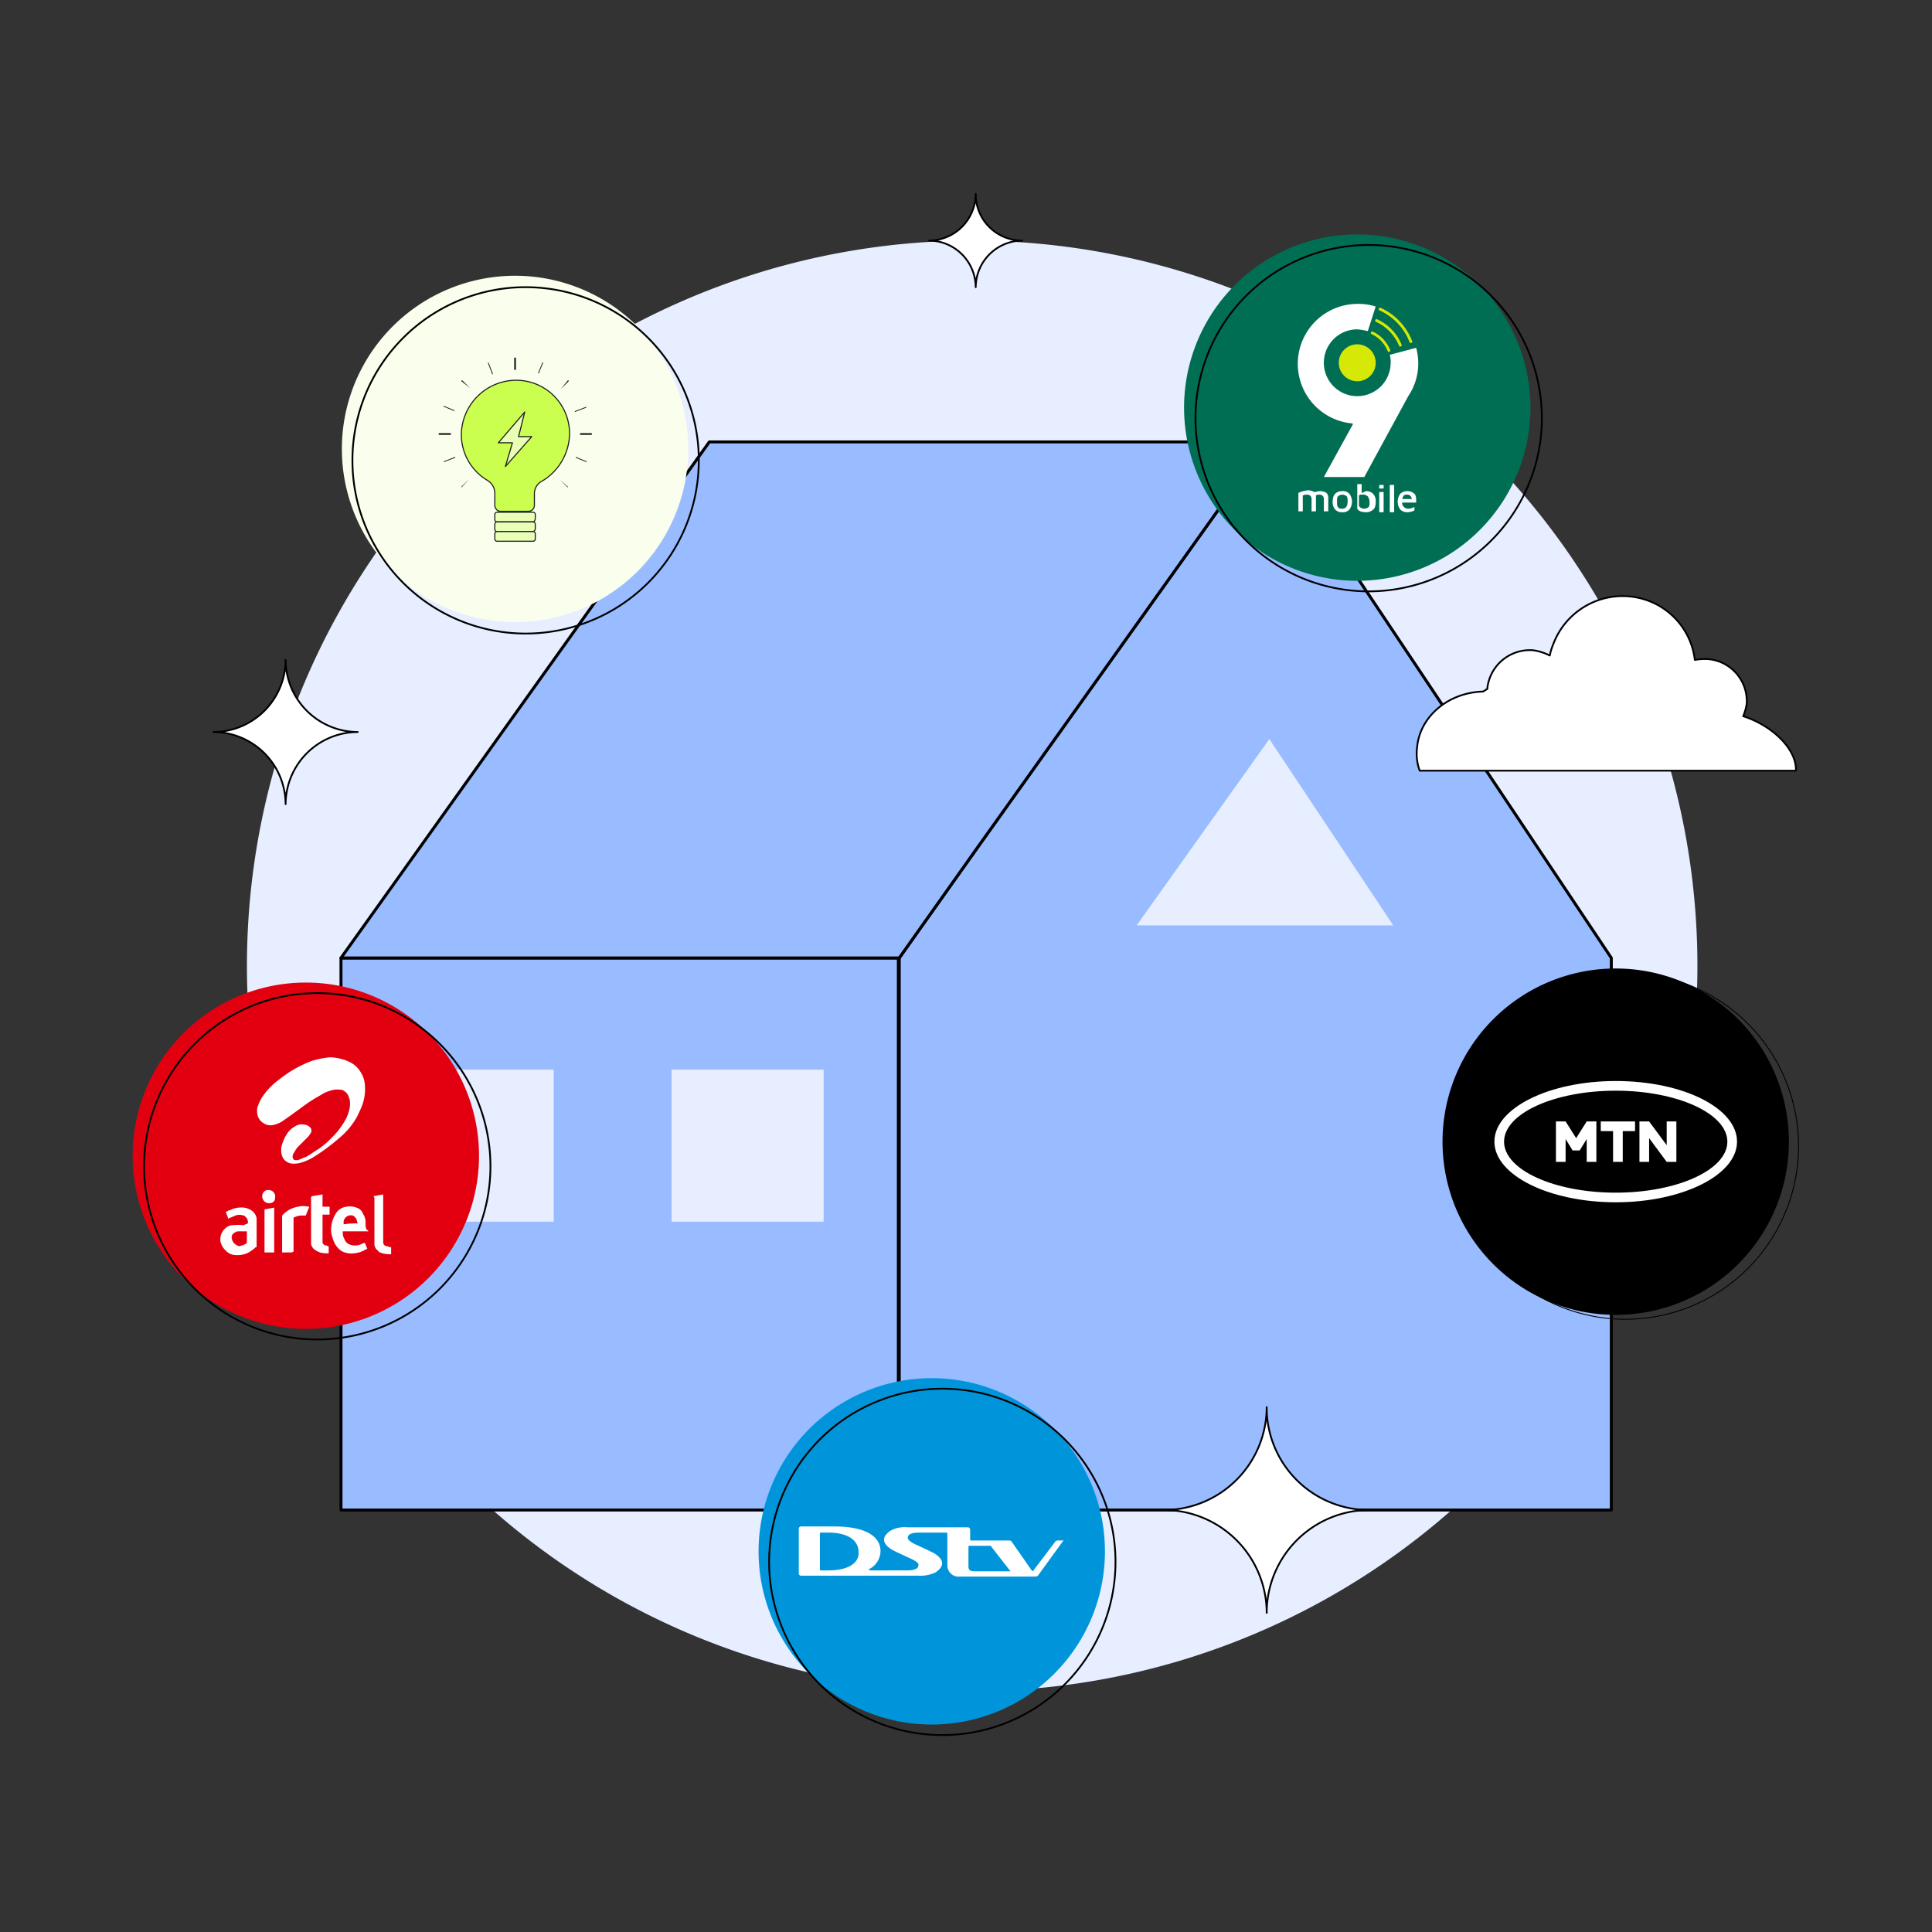 <?xml version="1.0" encoding="UTF-8"?> <svg xmlns="http://www.w3.org/2000/svg" xmlns:xlink="http://www.w3.org/1999/xlink" width="325" height="325" viewBox="0 0 325 325"><rect x="0" y="0" width="325" height="325" fill="#333333" stroke="none"/><defs><clipPath id="clip-path"><rect id="Rectangle_5" data-name="Rectangle 5" width="280.387" height="259.683" fill="#fff"></rect></clipPath></defs><g id="VAS" transform="translate(-0.164 -0.344)"><rect id="Rectangle_2" data-name="Rectangle 2" width="325" height="325" transform="translate(0.164 0.344)" fill="none"></rect><g id="Frame_1_" data-name="Frame (1)" transform="translate(22.478 32.83)" clip-path="url(#clip-path)"><path id="Path_32" data-name="Path 32" d="M135,249.408a122,122,0,1,0-122-122A122,122,0,0,0,135,249.408Z" transform="translate(6.225 2.586)" fill="#e6eeff"></path><path id="Path_33" data-name="Path 33" d="M117.458,87H23.7v92.87h93.758Z" transform="translate(11.348 41.659)" fill="#9bf" stroke="#000" stroke-linejoin="round" stroke-miterlimit="10" stroke-width="0.5"></path><path id="Path_34" data-name="Path 34" d="M206.986,115.108v92.87H87.2v-92.87l13.31-18.781L149.015,28.3Z" transform="translate(41.755 13.551)" fill="#9bf" stroke="#000" stroke-linejoin="round" stroke-miterlimit="10" stroke-width="0.5"></path><path id="Path_35" data-name="Path 35" d="M136.53,62.1,114.2,93.451h43.182Z" transform="translate(54.683 29.736)" fill="#e6eeff"></path><path id="Path_36" data-name="Path 36" d="M179.421,28.3,130.916,96.327l-13.31,18.781H23.7L85.663,28.3Z" transform="translate(11.348 13.551)" fill="#9bf" stroke="#000" stroke-linejoin="round" stroke-miterlimit="10" stroke-width="0.5"></path><path id="Path_37" data-name="Path 37" d="M56.184,99.7H30.6v25.584H56.184Z" transform="translate(14.653 47.74)" fill="#e6eeff"></path><path id="Path_38" data-name="Path 38" d="M86.884,99.7H61.3v25.584H86.884Z" transform="translate(29.352 47.74)" fill="#e6eeff"></path><path id="Path_39" data-name="Path 39" d="M148.733,62.966A29.133,29.133,0,1,0,119.6,33.833,29.133,29.133,0,0,0,148.733,62.966Z" transform="translate(57.269 2.251)" fill="#006e53"></path><path id="Path_40" data-name="Path 40" d="M136.345,44.1a2.137,2.137,0,0,1,1.035.3,1.25,1.25,0,0,1,.3.887V47.5h-.739V45.43a.7.7,0,0,0-.739-.739c-.3,0-.444,0-.592.148V47.5h-.739V45.43a.7.7,0,0,0-.739-.739,1.333,1.333,0,0,0-.739.148V47.5h-.739V44.4c.3-.148.444-.148.739-.3.3,0,.592-.148.887-.148a2.137,2.137,0,0,1,1.035.3C135.606,44.247,135.9,44.1,136.345,44.1Zm3.7,3.549a1.456,1.456,0,0,1-1.183-.444,1.808,1.808,0,0,1-.444-1.331c0-1.183.592-1.775,1.627-1.775a1.456,1.456,0,0,1,1.183.444,2.218,2.218,0,0,1,0,2.662A1.456,1.456,0,0,1,140.042,47.648Zm0-.592c.592,0,.887-.444.887-1.183,0-.444,0-.739-.148-.887a1.072,1.072,0,0,0-1.479,0c-.148.148-.148.444-.148.887s0,.739.148.887C139.451,47.057,139.746,47.057,140.042,47.057Zm3.993-2.958a1.679,1.679,0,0,1,1.183.444,1.808,1.808,0,0,1,.444,1.331c0,.592-.148,1.183-.444,1.331a1.679,1.679,0,0,1-1.183.444c-.887,0-1.479-.3-1.479-.739V42.916h.739V44.4c.148,0,.3-.148.444-.148A.516.516,0,0,1,144.035,44.1Zm-.3,2.958a1.13,1.13,0,0,0,.739-.3c.148-.148.148-.444.148-.887a1.585,1.585,0,0,0-.3-.887,1.13,1.13,0,0,0-.739-.3h-.444a.516.516,0,0,0-.3.148v1.775A1.054,1.054,0,0,0,143.739,47.057Zm2.514-3.993h.739v.592h-.739Zm0,1.183h.739v3.4h-.739Zm1.775,3.4V43.064h.739v4.584Zm2.958-3.549a1.679,1.679,0,0,1,1.183.444c.3.3.3.739.3,1.479H150.1a1.011,1.011,0,0,0,1.035,1.035,2.137,2.137,0,0,0,1.035-.3v.592a2.786,2.786,0,0,1-1.183.3A1.679,1.679,0,0,1,149.8,47.2a2.218,2.218,0,0,1,0-2.662A1.679,1.679,0,0,1,150.985,44.1Zm0,.592c-.3,0-.444,0-.592.148s-.148.3-.3.592h1.627a.768.768,0,0,0-.3-.592A.648.648,0,0,0,150.985,44.691Zm-6.655-27.506a10.921,10.921,0,0,0-1.775-.3,5.62,5.62,0,1,0,5.62,5.62,4.094,4.094,0,0,0-.148-1.331l4.437-1.183a9.859,9.859,0,0,1-1.331,8.134l-7.394,13.605h-6.8l4.88-8.873a.145.145,0,0,0-.148-.148A10.077,10.077,0,0,1,142.7,12.6a9.535,9.535,0,0,1,2.958.444Z" transform="translate(63.446 6.033)" fill="#fff" fill-rule="evenodd"></path><path id="Path_41" data-name="Path 41" d="M140.306,23.411a3.106,3.106,0,1,0-3.106-3.106A3.105,3.105,0,0,0,140.306,23.411Z" transform="translate(65.696 8.236)" fill="#d6e806"></path><path id="Path_42" data-name="Path 42" d="M143.81,20.151A5.5,5.5,0,0,0,141,17.193m4.732,2.07a7.81,7.81,0,0,0-3.993-4.141m5.767,3.549a9.88,9.88,0,0,0-5.176-5.472" transform="translate(67.516 6.321)" fill="none" stroke="#d6e806" stroke-linecap="round" stroke-width="0.47"></path><path id="Path_43" data-name="Path 43" d="M150.032,64.167A29.133,29.133,0,1,0,120.9,35.033,29.133,29.133,0,0,0,150.032,64.167Z" transform="translate(57.891 2.825)" fill="none" stroke="#000" stroke-miterlimit="10" stroke-width="0.3"></path><path id="Path_44" data-name="Path 44" d="M178.133,146.466A29.133,29.133,0,1,0,149,117.333,29.133,29.133,0,0,0,178.133,146.466Z" transform="translate(71.346 42.233)"></path><path id="Path_45" data-name="Path 45" d="M175.308,101c-11.239,0-20.408,4.584-20.408,10.2s9.169,10.2,20.408,10.2,20.408-4.584,20.408-10.2S186.695,101,175.308,101Zm0,18.781c-10.352,0-18.781-3.845-18.781-8.577s8.429-8.577,18.781-8.577,18.781,3.845,18.781,8.577S185.66,119.781,175.308,119.781Zm-2.514-10.352V107.8h5.767v1.627h-2.07v5.176h-1.627v-5.176Zm12.718-1.627v6.8h-1.627l-2.958-3.993v3.993H179.3v-6.8h1.627l2.958,3.993V107.8Zm-20.26,6.8v-6.8h1.627l1.775,2.81,1.775-2.81h1.627v6.8h-1.627V110.76l-1.183,1.923h-1.183l-1.183-1.923v3.845Z" transform="translate(74.172 48.362)" fill="#fff"></path><path id="Path_46" data-name="Path 46" d="M179.233,146.966A29.133,29.133,0,1,0,150.1,117.833,29.133,29.133,0,0,0,179.233,146.966Z" transform="translate(71.873 42.473)" fill="none" stroke="#000" stroke-miterlimit="10" stroke-width="0.15"></path><path id="Path_47" data-name="Path 47" d="M29.133,148.066A29.133,29.133,0,1,0,0,118.933,29.133,29.133,0,0,0,29.133,148.066Z" transform="translate(0 43)" fill="#e20010"></path><path id="Path_48" data-name="Path 48" d="M30.433,149.266A29.133,29.133,0,1,0,1.3,120.133,29.133,29.133,0,0,0,30.433,149.266Z" transform="translate(0.622 43.574)" fill="none" stroke="#000" stroke-miterlimit="10" stroke-width="0.3"></path><path id="Path_49" data-name="Path 49" d="M26.347,98.3a8.059,8.059,0,0,1,3.253.739,4.362,4.362,0,0,1,2.07,1.922,4.2,4.2,0,0,1,.592,1.775,7.978,7.978,0,0,1-.444,3.7c-.3.739-.592,1.331-.887,1.922a12.331,12.331,0,0,1-2.81,3.4,33.413,33.413,0,0,1-4.584,3.4,8.741,8.741,0,0,1-2.07.887,4.1,4.1,0,0,1-1.331.148,2.054,2.054,0,0,1-1.479-.739,2.5,2.5,0,0,1-.444-1.479v-.444a6.972,6.972,0,0,1,.887-2.218,3.817,3.817,0,0,1,1.331-1.331,2.19,2.19,0,0,1,1.922-.3,1.121,1.121,0,0,1,.592.3.782.782,0,0,1,.148,1.183,3.226,3.226,0,0,1-.592.739l-1.183,1.183a3.559,3.559,0,0,0-.887,1.183,1.13,1.13,0,0,0-.3.739c0,.3.148.592.444.592h.444c.444-.148,1.035-.444,1.479-.592.739-.444,1.331-.887,2.07-1.331a13.806,13.806,0,0,0,2.218-1.922,12.75,12.75,0,0,0,2.07-2.662,6.534,6.534,0,0,0,.887-2.366,3.252,3.252,0,0,0-.3-2.07,1.782,1.782,0,0,0-.739-.739.543.543,0,0,0-.444-.148,3.641,3.641,0,0,0-1.775.148,5.467,5.467,0,0,0-1.627.739,26.894,26.894,0,0,0-3.4,2.218c-.592.444-1.035.739-1.627,1.183-.444.3-1.035.739-1.479,1.035a4.428,4.428,0,0,1-1.479.592,2.054,2.054,0,0,1-1.627-.3,2.138,2.138,0,0,1-1.035-1.479,3.183,3.183,0,0,1,0-1.183,7.926,7.926,0,0,1,.739-1.627A11.768,11.768,0,0,1,17.918,102a20.112,20.112,0,0,1,5.472-3.105A17.445,17.445,0,0,1,26.347,98.3Z" transform="translate(6.778 47.07)" fill="#fff"></path><path id="Path_50" data-name="Path 50" d="M14.6,118.062a1.248,1.248,0,0,0-.3-1.035c-.148-.148-.3-.3-.444-.3a2.052,2.052,0,0,0-1.331,0c-.3.148-.739.3-1.035.444a.145.145,0,0,0-.148.148c-.148-.444-.3-.739-.444-1.183.3-.148.444-.3.739-.3a3.371,3.371,0,0,1,1.627-.444,2.925,2.925,0,0,1,1.627.3,2.033,2.033,0,0,1,1.183,1.479v4.732c0,.148,0,.148-.148.148a5.312,5.312,0,0,1-1.479,1.035,4.368,4.368,0,0,1-1.922.3,2.375,2.375,0,0,1-1.627-.739,3.069,3.069,0,0,1-.887-1.479,2.441,2.441,0,0,1,.739-2.218,1.806,1.806,0,0,1,1.331-.592,7.126,7.126,0,0,1,1.775,0Zm-.148,1.331H12.97c-.3,0-.444.148-.739.3a.914.914,0,0,0-.3,1.035,1.564,1.564,0,0,0,.887,1.035.66.66,0,0,0,.739,0c.3,0,.444-.148.739-.3l.148-.148v-1.922Z" transform="translate(4.776 55.258)" fill="#fff"></path><path id="Path_51" data-name="Path 51" d="M28.823,119.46H24.534v.3a2.137,2.137,0,0,0,.3,1.035,1.476,1.476,0,0,0,.592.739,2.2,2.2,0,0,0,1.331.3,2.137,2.137,0,0,0,1.035-.3c.148,0,.3-.148.444-.148.148.3.3.739.444,1.035h-.148a4.4,4.4,0,0,1-2.218.739,3.3,3.3,0,0,1-2.07-.444A3.987,3.987,0,0,1,23.2,121.53a8.337,8.337,0,0,1-.592-1.775,5.064,5.064,0,0,1,.739-3.253,2.432,2.432,0,0,1,1.775-1.183,3.252,3.252,0,0,1,2.07.3,1.515,1.515,0,0,1,.739.887,2.5,2.5,0,0,1,.444,1.479,2.883,2.883,0,0,0,.148,1.183C28.823,119.312,28.823,119.312,28.823,119.46Zm-1.775-1.331c-.148-.444-.148-.739-.444-1.035-.148-.148-.3-.3-.444-.3a1.194,1.194,0,0,0-1.331.592.889.889,0,0,0-.148.592v.3A12.721,12.721,0,0,1,27.048,118.129Z" transform="translate(10.809 55.191)" fill="#fff"></path><path id="Path_52" data-name="Path 52" d="M20.448,114.2l1.775-.3v2.07h1.183V117.3H22.222v4.584c0,.3.148.444.444.592a.543.543,0,0,1,.444.148h.148v1.183a5.031,5.031,0,0,1-1.479-.148,3.22,3.22,0,0,1-1.183-.739c-.148-.3-.3-.444-.3-.739v-7.838Z" transform="translate(9.72 54.539)" fill="#fff"></path><path id="Path_53" data-name="Path 53" d="M27.4,114.2l1.627-.3v7.986c0,.444.148.592.592.739a.543.543,0,0,1,.444.148h.3v1.183a5.548,5.548,0,0,1-1.479-.148c-.3-.148-.592-.148-.739-.444a1.442,1.442,0,0,1-.592-1.331v-7.542Z" transform="translate(13.12 54.539)" fill="#fff"></path><path id="Path_54" data-name="Path 54" d="M18.627,123.026H17v-6.063c0-.148.148-.3.3-.444a4.507,4.507,0,0,1,2.366-1.183,3.6,3.6,0,0,1,1.775,0h.148a15.341,15.341,0,0,0-.592,1.479h-.739a2.786,2.786,0,0,0-1.183.3c-.148,0-.148.148-.148.3v5.472Z" transform="translate(8.14 55.174)" fill="#fff"></path><path id="Path_55" data-name="Path 55" d="M16.627,115.4v7.542H15V115.7Z" transform="translate(7.183 55.258)" fill="#fff"></path><path id="Path_56" data-name="Path 56" d="M15.86,115.618a1.168,1.168,0,0,1-1.035-1.627.99.99,0,0,1,1.035-.592,1.09,1.09,0,0,1,1.035,1.331C16.9,115.322,16.452,115.618,15.86,115.618Z" transform="translate(7.061 54.3)" fill="#fff"></path><path id="Path_57" data-name="Path 57" d="M100.333,193.066A29.133,29.133,0,1,0,71.2,163.933,29.133,29.133,0,0,0,100.333,193.066Z" transform="translate(34.093 64.547)" fill="#0095da"></path><path id="Path_58" data-name="Path 58" d="M101.533,194.266A29.133,29.133,0,1,0,72.4,165.133,29.133,29.133,0,0,0,101.533,194.266Z" transform="translate(34.668 65.122)" fill="none" stroke="#000" stroke-miterlimit="10" stroke-width="0.3"></path><path id="Path_59" data-name="Path 59" d="M120.288,154.035h-1.035a.516.516,0,0,0-.3.148l-3.7,4.88c0,.148-.148.148-.3,0l-3.4-4.88a.516.516,0,0,0-.3-.148h-6.507a.145.145,0,0,1-.148-.148v-1.627a.392.392,0,0,0-.444-.444H94.113a4.913,4.913,0,0,0-2.958.592c-.592.444-1.035.887-1.035,1.479s.444,1.183,1.479,1.775c.3.148,1.183.592,2.81,1.331,1.035.444,1.627.887,1.479,1.183,0,.592-.592.887-1.922.887H87.9c-.148,0-.3,0-.3-.148a.145.145,0,0,1,.148-.148,3.444,3.444,0,0,0,1.775-2.958c0-1.922-1.627-4.141-7.838-4.141H76.219a.392.392,0,0,0-.444.444v7.394a.392.392,0,0,0,.444.444H95.888a5.865,5.865,0,0,0,2.958-.592c.592-.444,1.035-.887,1.035-1.479s-.444-1.183-1.479-1.775c-.3-.148-1.183-.592-2.81-1.331-1.035-.444-1.479-.887-1.479-1.183,0-.592.592-.887,1.922-.887h4.584a.145.145,0,0,1,.148.148v5.472a1.877,1.877,0,0,0,2.07,1.775h12.717a.648.648,0,0,0,.444-.148l4.289-5.915C120.436,154.183,120.436,154.035,120.288,154.035ZM80.8,159.063H79.472a.145.145,0,0,1-.148-.148v-6.063a.145.145,0,0,1,.148-.148H80.8c3.253,0,5.028,1.331,5.028,3.253C85.979,157.732,84.2,159.063,80.8,159.063Zm30.464.148h-5.915c-.887,0-1.035-.3-1.035-.887V155.07a.145.145,0,0,1,.148-.148h3.4c.148,0,.3,0,.3.148l3.106,3.993C111.415,159.063,111.415,159.211,111.267,159.211Z" transform="translate(36.284 72.624)" fill="#fff"></path><path id="Path_60" data-name="Path 60" d="M200.983,66.048a8.478,8.478,0,0,0,.592-2.071,7.1,7.1,0,0,0-6.655-7.542,9.763,9.763,0,0,0-2.07.148,12.163,12.163,0,0,0-7.69-9.908,12.457,12.457,0,0,0-16.119,7.246,9.563,9.563,0,0,0-.592,1.922,8.921,8.921,0,0,0-2.81-.887,7.2,7.2,0,0,0-7.69,6.359v.148c-.3.148-.444.3-.739.444-5.767.148-10.648,4.141-11.091,9.465a8.37,8.37,0,0,0,.444,3.845h63.294C210,71.667,206.011,67.675,200.983,66.048Z" transform="translate(69.94 21.943)" fill="#fff" stroke="#000" stroke-linejoin="round" stroke-miterlimit="10" stroke-width="0.3"></path><path id="Path_61" data-name="Path 61" d="M33.453,65.227A12.181,12.181,0,0,0,21.327,77.353,12.181,12.181,0,0,0,9.2,65.227,12.181,12.181,0,0,0,21.327,53.1,12.181,12.181,0,0,0,33.453,65.227Z" transform="translate(4.405 25.426)" fill="#fff" stroke="#000" stroke-linejoin="round" stroke-miterlimit="10" stroke-width="0.3"></path><path id="Path_62" data-name="Path 62" d="M106.276,7.938a7.89,7.89,0,0,0-7.838,7.838A7.89,7.89,0,0,0,90.6,7.938,7.89,7.89,0,0,0,98.437.1,7.8,7.8,0,0,0,106.276,7.938Z" transform="translate(43.382 0.048)" fill="#fff" stroke="#000" stroke-linejoin="round" stroke-miterlimit="10" stroke-width="0.3"></path><path id="Path_63" data-name="Path 63" d="M151.9,155.4a17.325,17.325,0,0,0-17.3,17.3,17.325,17.325,0,0,0-17.3-17.3,17.325,17.325,0,0,0,17.3-17.3A17.23,17.23,0,0,0,151.9,155.4Z" transform="translate(56.167 66.127)" fill="#fff" stroke="#000" stroke-linejoin="round" stroke-miterlimit="10" stroke-width="0.3"></path><path id="Path_64" data-name="Path 64" d="M52.933,67.666A29.133,29.133,0,1,0,23.8,38.533,29.133,29.133,0,0,0,52.933,67.666Z" transform="translate(11.396 4.501)" fill="#faffed"></path><path id="Path_65" data-name="Path 65" d="M54.133,68.966A29.133,29.133,0,1,0,25,39.833,29.133,29.133,0,0,0,54.133,68.966Z" transform="translate(11.971 5.123)" fill="none" stroke="#000" stroke-miterlimit="10" stroke-width="0.3"></path><path id="Path_66" data-name="Path 66" d="M36.87,27.3H34.948a.148.148,0,0,0,0,.3H36.87v-.3Z" transform="translate(16.663 13.072)" fill="#231f20"></path><path id="Path_67" data-name="Path 67" d="M52.822,27.3H50.9v.3h1.922A.2.2,0,0,0,52.822,27.3Z" transform="translate(24.372 13.072)" fill="#231f20"></path><path id="Path_68" data-name="Path 68" d="M43.7,20.77V18.848a.148.148,0,1,0-.3,0V20.77Z" transform="translate(20.781 8.954)" fill="#231f20"></path><path id="Path_69" data-name="Path 69" d="M48.7,22.779l1.331-1.331V21.3h-.148L48.7,22.779Z" transform="translate(23.319 10.199)" fill="#231f20"></path><path id="Path_70" data-name="Path 70" d="M38.73,32.5,37.4,33.83v.148L38.73,32.5Z" transform="translate(17.908 15.562)" fill="#231f20"></path><path id="Path_71" data-name="Path 71" d="M52.222,24.448h0V24.3l-1.922.739v.148Z" transform="translate(24.085 11.636)" fill="#231f20"></path><path id="Path_72" data-name="Path 72" d="M35.4,30.739v.148l1.922-.739V30Z" transform="translate(16.951 14.365)" fill="#231f20"></path><path id="Path_73" data-name="Path 73" d="M52.174,30.887c.148-.148.148-.148,0-.148L50.4,30v.148Z" transform="translate(24.133 14.365)" fill="#231f20"></path><path id="Path_74" data-name="Path 74" d="M35.436,24.2c-.148.148-.148.148,0,.148l1.775.739v-.148Z" transform="translate(16.915 11.588)" fill="#231f20"></path><path id="Path_75" data-name="Path 75" d="M40.547,19.321c-.148-.148-.148,0,0,0H40.4l.739,1.922h.148Z" transform="translate(19.345 9.22)" fill="#231f20"></path><path id="Path_76" data-name="Path 76" d="M46.987,19.336c-.148-.148-.148-.148-.148,0L46.1,21.11h.148Z" transform="translate(22.074 9.205)" fill="#231f20"></path><path id="Path_77" data-name="Path 77" d="M38.878,22.631,37.547,21.3H37.4v.148l1.479,1.183Z" transform="translate(17.908 10.199)" fill="#231f20"></path><path id="Path_78" data-name="Path 78" d="M48.6,32.6l1.331,1.331v-.148L48.6,32.6Z" transform="translate(23.271 15.61)" fill="#231f20"></path><path id="Path_79" data-name="Path 79" d="M55.592,30.325A8.978,8.978,0,0,0,46.127,21.3,9.265,9.265,0,0,0,37.4,30.03a8.948,8.948,0,0,0,4.437,8.134,2.548,2.548,0,0,1,1.183,2.07V42.3a1.011,1.011,0,0,0,1.035,1.035h4.584A1.011,1.011,0,0,0,49.677,42.3V40.381a2.36,2.36,0,0,1,1.183-2.07A9.456,9.456,0,0,0,55.592,30.325Z" transform="translate(17.905 10.194)" fill="#caff4f" stroke="#231f20" stroke-miterlimit="10" stroke-width="0.184"></path><path id="Path_80" data-name="Path 80" d="M47.219,29.041H45L46.036,24.9,41.6,30.076h2.366l-1.183,3.993Z" transform="translate(19.919 11.923)" fill="#e9ffb8" stroke="#231f20" stroke-linejoin="round" stroke-miterlimit="10" stroke-width="0.184"></path><path id="Path_81" data-name="Path 81" d="M47.559,37.927H41.644a.392.392,0,0,1-.444-.444v-.739a.392.392,0,0,1,.444-.444h5.915a.392.392,0,0,1,.444.444v.592C48,37.631,47.855,37.927,47.559,37.927Z" transform="translate(19.728 17.382)" fill="#e9ffb8" stroke="#231f20" stroke-miterlimit="10" stroke-width="0.184"></path><path id="Path_82" data-name="Path 82" d="M47.559,39.027H41.644a.392.392,0,0,1-.444-.444v-.739a.392.392,0,0,1,.444-.444h5.915a.392.392,0,0,1,.444.444v.739A.472.472,0,0,1,47.559,39.027Z" transform="translate(19.728 17.908)" fill="#e9ffb8" stroke="#231f20" stroke-miterlimit="10" stroke-width="0.184"></path><path id="Path_83" data-name="Path 83" d="M47.559,40.126H41.644a.392.392,0,0,1-.444-.444v-.739a.392.392,0,0,1,.444-.444h5.915a.392.392,0,0,1,.444.444v.739A.392.392,0,0,1,47.559,40.126Z" transform="translate(19.728 18.435)" fill="#e9ffb8" stroke="#231f20" stroke-miterlimit="10" stroke-width="0.184"></path></g></g></svg> 